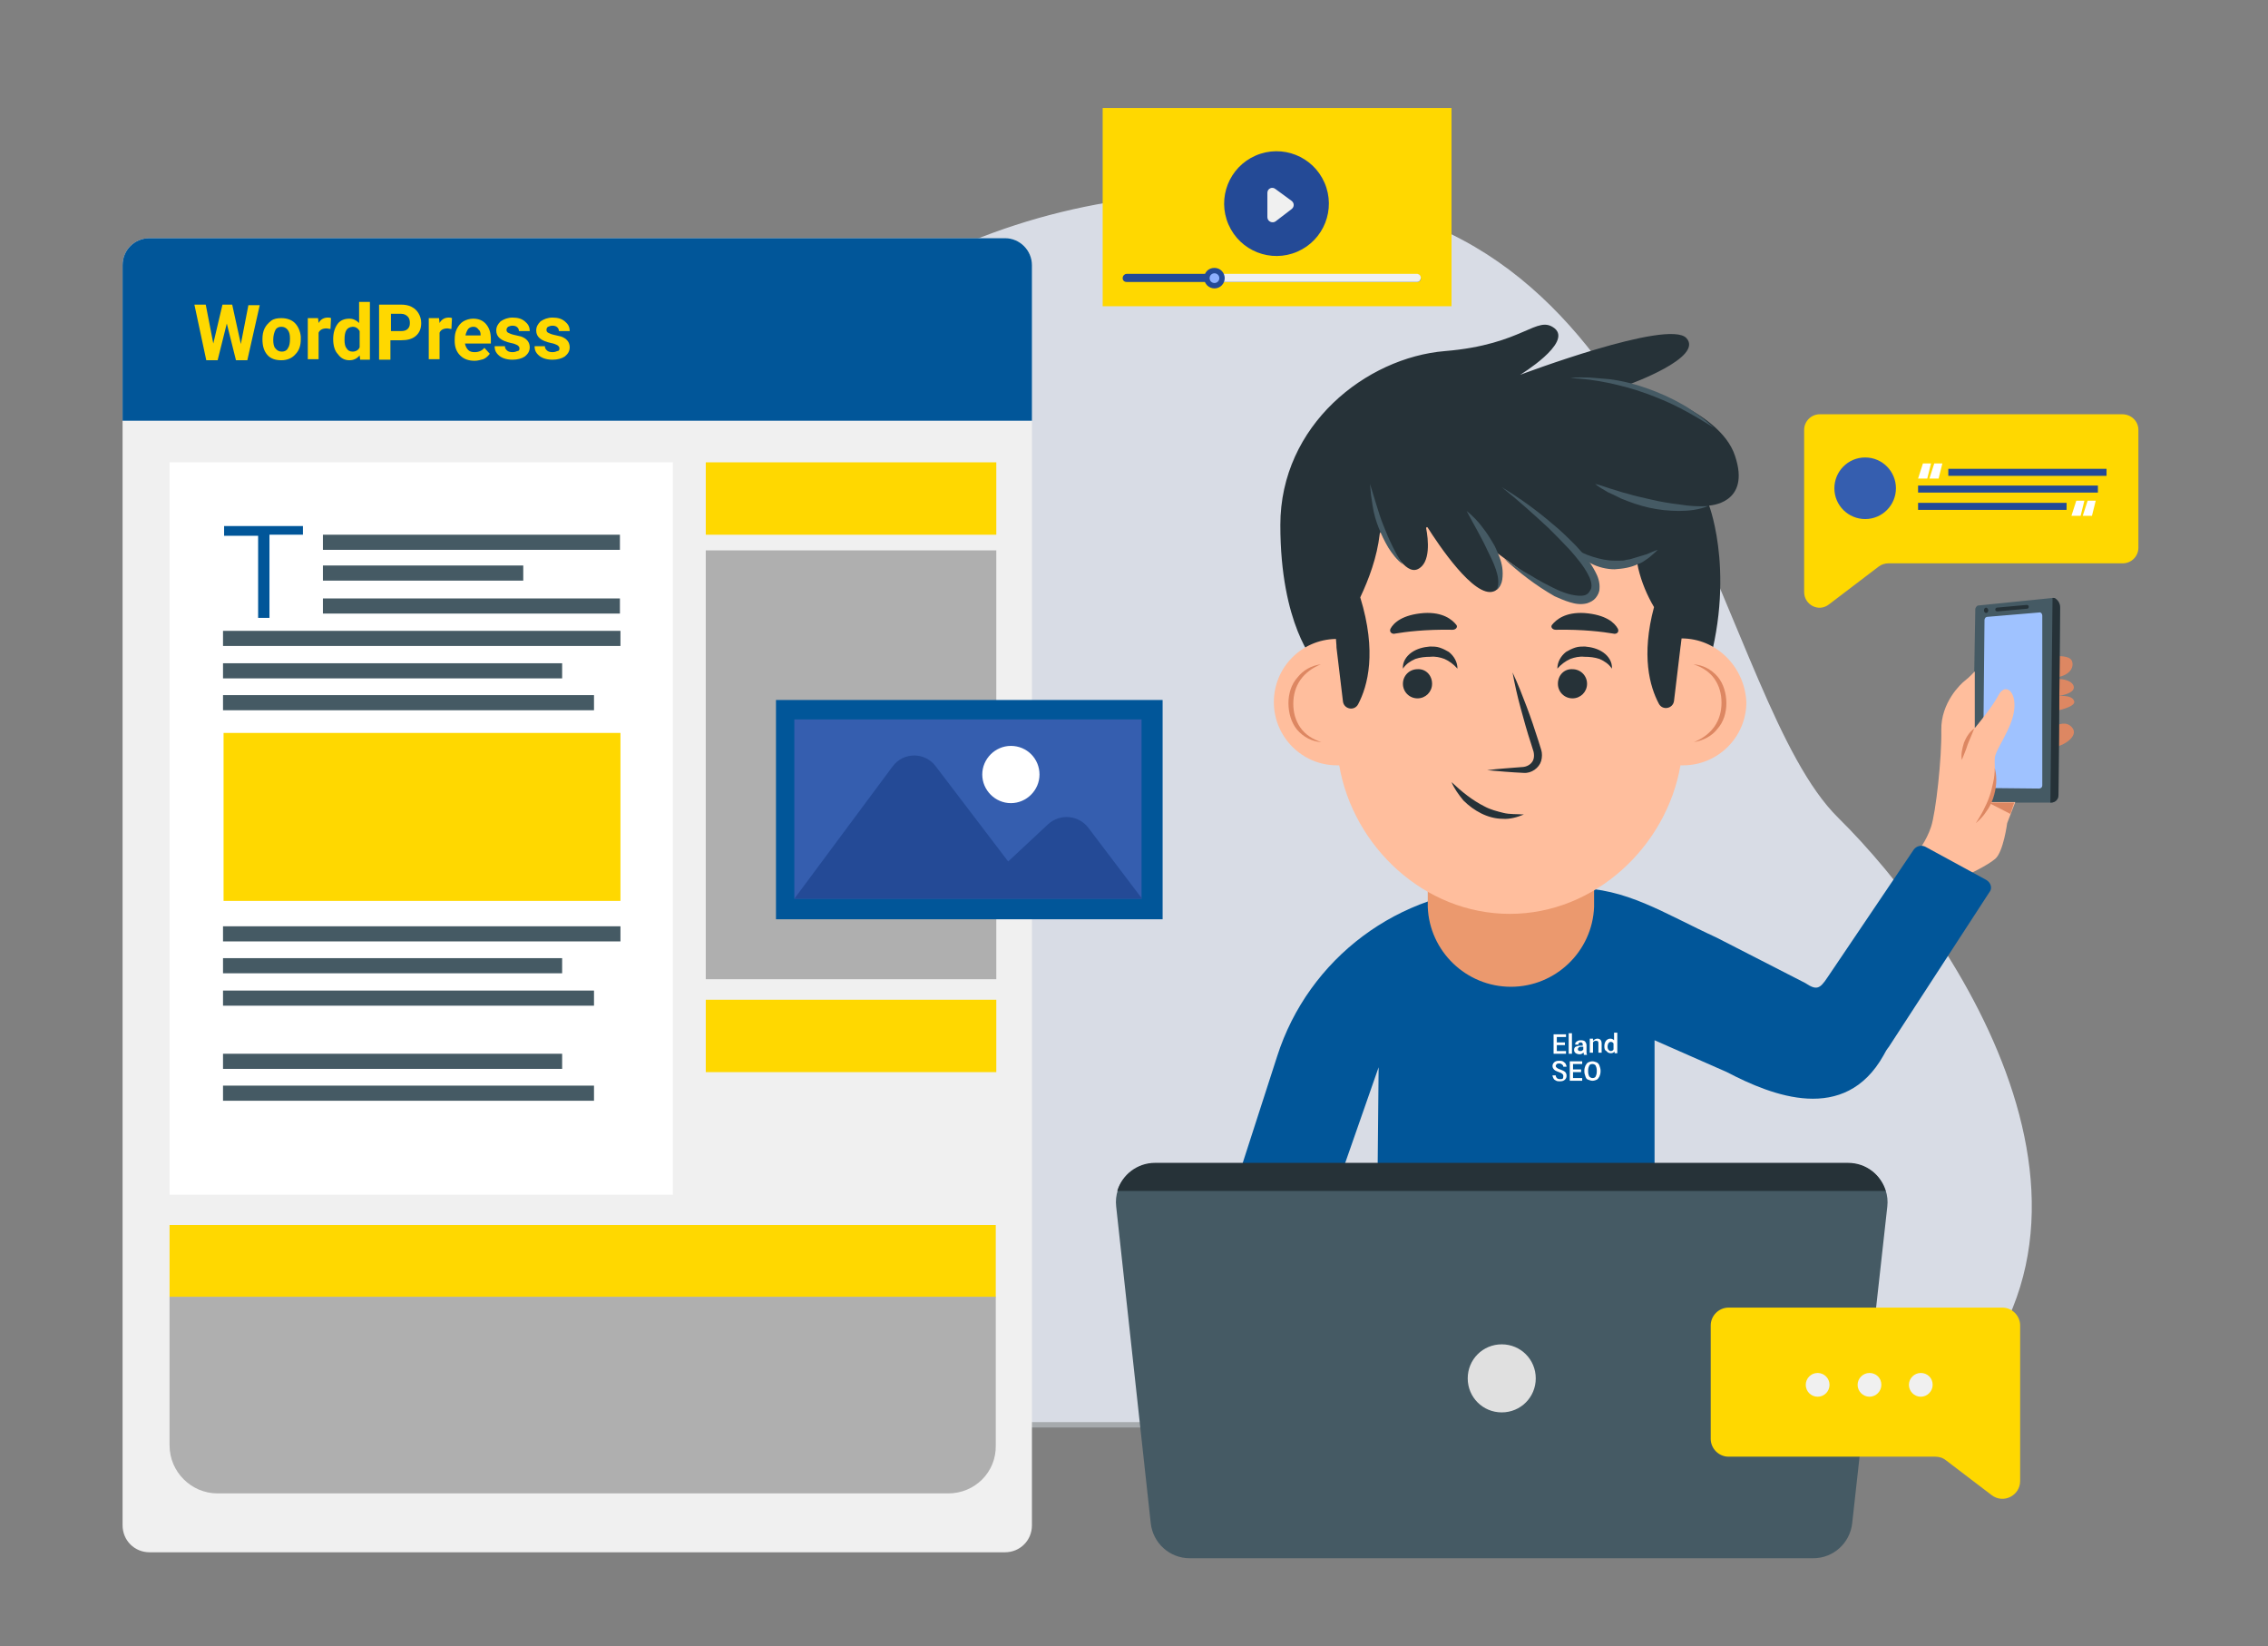<svg xmlns="http://www.w3.org/2000/svg" xmlns:xlink="http://www.w3.org/1999/xlink" x="0px" y="0px" viewBox="0 0 420 304.8" style="enable-background:new 0 0 420 304.8;" xml:space="preserve"><rect x="0" y="0" width="420" height="304.8" fill="#808080" stroke="none"/><style type="text/css">	.st0{fill:#FFFFFF;}	.st1{fill:#D8DCE5;}	.st2{fill:#A6AAAD;}	.st3{fill:#F0F0F0;}	.st4{fill:#015699;}	.st5{fill:#455A64;}	.st6{fill:#FFD800;}	.st7{fill:#AFAFAF;}	.st8{fill:#DD8762;}	.st9{fill:#9FC2FF;}	.st10{fill:#263238;}	.st11{fill:#FFBE9D;}	.st12{fill:#EB996E;}	.st13{fill:#E0E0E0;}	.st14{fill:#244A96;}	.st15{fill:#8CB0FF;}	.st16{fill:#355EAF;}</style><g id="BACKGROUND">	<rect x="-543.9" y="-148.2" class="st0" width="500" height="500"></rect></g><g id="OBJECTS">	<path class="st1" d="M45.8,263.8c0,0-24.1-32.4-15.8-75.6c8.9-46.2,66.5-52.5,94.9-97c28.5-44.5,76.1-61.7,125.6-53.6   c60.8,10,68,92.2,89.9,113.8c21.9,21.6,59.2,77,15.8,112.4H45.8z"></path>	<path class="st2" d="M354.9,264.3H46.8c-0.4,0-0.8-0.2-1-0.5l-0.3-0.5h311.4l-0.7,0.5C355.8,264.2,355.4,264.3,354.9,264.3z"></path>	<g>		<path class="st3" d="M186.1,44.1H27.7c-2.8,0-5,2.2-5,5v233.3c0,2.8,2.2,5,5,5h158.4c2.8,0,5-2.2,5-5V49.1    C191.1,46.4,188.9,44.1,186.1,44.1z"></path>		<rect x="31.4" y="85.6" class="st0" width="93.2" height="135.6"></rect>		<g>			<path class="st4" d="M186.1,44.1H27.7c-2.8,0-5,2.2-5,5v28.8h168.4V49.1C191.1,46.4,188.9,44.1,186.1,44.1z"></path>			<g>				<g>					<path class="st4" d="M56.1,99c-0.1,0-0.7,0-1.7,0c-1,0-2.5,0-4.5,0c0,1.7,0,3.1,0,4c0,0.9,0,2.1,0,3.7c0,1.5,0,3,0,4.6       s0,2.6,0,3.1h-2.1c0-0.5,0-1.6,0-3.1s0-3.1,0-4.6c0-1.5,0-2.7,0-3.5s0-2.2,0-4c-1.8,0-3.3,0-4.4,0c-1.1,0-1.7,0-1.9,0v-1.8       c0.9,0,1.9,0,3.2,0c1.3,0,2.6,0,4,0c2.1,0,3.8,0,5.2,0c1.4,0,2.1,0,2.2,0V99z"></path>				</g>				<rect x="59.8" y="99" class="st5" width="55" height="2.8"></rect>				<rect x="59.8" y="104.7" class="st5" width="37.1" height="2.8"></rect>				<rect x="59.8" y="110.8" class="st5" width="55" height="2.8"></rect>				<rect x="41.3" y="116.8" class="st5" width="73.6" height="2.8"></rect>				<rect x="41.3" y="122.8" class="st5" width="62.8" height="2.8"></rect>				<rect x="41.3" y="128.7" class="st5" width="68.7" height="2.8"></rect>				<rect x="41.3" y="171.5" class="st5" width="73.6" height="2.8"></rect>				<rect x="41.3" y="177.4" class="st5" width="62.8" height="2.8"></rect>				<rect x="41.3" y="183.4" class="st5" width="68.7" height="2.8"></rect>				<rect x="41.3" y="195.1" class="st5" width="62.8" height="2.8"></rect>				<rect x="41.3" y="201" class="st5" width="68.7" height="2.8"></rect>				<rect x="41.4" y="135.7" class="st6" width="73.5" height="31.1"></rect>			</g>			<rect x="130.7" y="85.6" class="st6" width="53.8" height="13.4"></rect>			<rect x="130.7" y="185.1" class="st6" width="53.8" height="13.4"></rect>			<rect x="31.4" y="226.8" class="st6" width="153" height="13.4"></rect>			<rect x="130.7" y="101.9" class="st7" width="53.8" height="79.4"></rect>			<path class="st7" d="M175.6,276.5H40.3c-4.9,0-8.9-4-8.9-8.9v-27.5h153v27.5C184.5,272.6,180.5,276.5,175.6,276.5z"></path>			<g>				<path class="st6" d="M44.6,63.7l1.4-7.2h2.1l-2.3,10.2h-2.1l-1.7-6.8l-1.7,6.8h-2.1L36,56.4h2.1l1.4,7.2l1.7-7.2H43L44.6,63.7z"></path>				<path class="st6" d="M48.6,62.8c0-0.7,0.1-1.4,0.4-2c0.3-0.6,0.7-1,1.2-1.4s1.2-0.5,1.9-0.5c1,0,1.9,0.3,2.5,0.9s1,1.5,1.1,2.5      l0,0.5c0,1.2-0.3,2.1-1,2.8c-0.6,0.7-1.5,1.1-2.6,1.1s-2-0.3-2.6-1C48.9,65,48.6,64.1,48.6,62.8L48.6,62.8z M50.6,62.9      c0,0.7,0.1,1.3,0.4,1.6c0.3,0.4,0.7,0.6,1.2,0.6c0.5,0,0.9-0.2,1.1-0.6c0.3-0.4,0.4-1,0.4-1.8c0-0.7-0.1-1.2-0.4-1.6      c-0.3-0.4-0.7-0.6-1.2-0.6c-0.5,0-0.9,0.2-1.1,0.6S50.6,62.1,50.6,62.9z"></path>				<path class="st6" d="M61.2,60.9c-0.3,0-0.5-0.1-0.7-0.1c-0.8,0-1.3,0.3-1.5,0.8v4.9h-2v-7.6h1.9l0.1,0.9c0.4-0.7,1-1,1.7-1      c0.2,0,0.4,0,0.6,0.1L61.2,60.9z"></path>				<path class="st6" d="M61.7,62.8c0-1.2,0.3-2.1,0.8-2.8c0.5-0.7,1.3-1,2.2-1c0.7,0,1.3,0.3,1.8,0.8v-3.9h2v10.7h-1.8l-0.1-0.8      c-0.5,0.6-1.1,0.9-1.9,0.9c-0.9,0-1.6-0.4-2.1-1.1C62,65,61.7,64,61.7,62.8z M63.8,62.9c0,0.7,0.1,1.3,0.4,1.6      c0.2,0.4,0.6,0.6,1.1,0.6c0.6,0,1.1-0.3,1.3-0.8v-3c-0.3-0.5-0.7-0.8-1.3-0.8C64.2,60.6,63.8,61.3,63.8,62.9z"></path>				<path class="st6" d="M72.3,63v3.6h-2.1V56.4h4c0.8,0,1.4,0.1,2,0.4c0.6,0.3,1,0.7,1.3,1.2s0.5,1.1,0.5,1.8c0,1-0.3,1.8-1,2.4      S75.4,63,74.2,63H72.3z M72.3,61.3h1.9c0.6,0,1-0.1,1.3-0.4c0.3-0.3,0.4-0.6,0.4-1.1c0-0.5-0.1-0.9-0.4-1.2      c-0.3-0.3-0.7-0.5-1.2-0.5h-1.9V61.3z"></path>				<path class="st6" d="M83.6,60.9c-0.3,0-0.5-0.1-0.7-0.1c-0.8,0-1.3,0.3-1.5,0.8v4.9h-2v-7.6h1.9l0.1,0.9c0.4-0.7,1-1,1.7-1      c0.2,0,0.4,0,0.6,0.1L83.6,60.9z"></path>				<path class="st6" d="M87.9,66.8c-1.1,0-2-0.3-2.7-1c-0.7-0.7-1-1.6-1-2.7v-0.2c0-0.8,0.1-1.4,0.4-2c0.3-0.6,0.7-1.1,1.2-1.4      s1.2-0.5,1.8-0.5c1,0,1.8,0.3,2.4,1c0.6,0.7,0.9,1.6,0.9,2.8v0.8h-4.8c0.1,0.5,0.3,0.9,0.6,1.2c0.3,0.3,0.7,0.4,1.2,0.4      c0.8,0,1.4-0.3,1.8-0.8l1,1.1c-0.3,0.4-0.7,0.8-1.2,1C89.1,66.6,88.5,66.8,87.9,66.8z M87.7,60.5c-0.4,0-0.7,0.1-1,0.4      c-0.2,0.3-0.4,0.7-0.5,1.2H89V62c0-0.4-0.1-0.8-0.4-1C88.4,60.7,88.1,60.5,87.7,60.5z"></path>				<path class="st6" d="M96.2,64.5c0-0.2-0.1-0.4-0.4-0.6c-0.2-0.1-0.6-0.3-1.2-0.4c-1.8-0.4-2.7-1.1-2.7-2.3      c0-0.7,0.3-1.2,0.8-1.7c0.6-0.4,1.3-0.7,2.2-0.7c1,0,1.7,0.2,2.3,0.7c0.6,0.5,0.9,1,0.9,1.8h-2c0-0.3-0.1-0.5-0.3-0.7      c-0.2-0.2-0.5-0.3-0.9-0.3c-0.3,0-0.6,0.1-0.8,0.2c-0.2,0.2-0.3,0.3-0.3,0.6c0,0.2,0.1,0.4,0.3,0.5c0.2,0.1,0.6,0.3,1.1,0.4      c0.5,0.1,0.9,0.2,1.3,0.3c1.1,0.4,1.6,1.1,1.6,2c0,0.7-0.3,1.2-0.9,1.7c-0.6,0.4-1.4,0.6-2.3,0.6c-0.6,0-1.2-0.1-1.7-0.3      c-0.5-0.2-0.9-0.5-1.2-0.9c-0.3-0.4-0.4-0.8-0.4-1.3h1.9c0,0.4,0.2,0.6,0.4,0.8c0.2,0.2,0.6,0.3,1,0.3c0.4,0,0.7-0.1,0.9-0.2      C96.1,65,96.2,64.8,96.2,64.5z"></path>				<path class="st6" d="M103.6,64.5c0-0.2-0.1-0.4-0.4-0.6c-0.2-0.1-0.6-0.3-1.2-0.4c-1.8-0.4-2.7-1.1-2.7-2.3      c0-0.7,0.3-1.2,0.8-1.7c0.6-0.4,1.3-0.7,2.2-0.7c1,0,1.7,0.2,2.3,0.7c0.6,0.5,0.9,1,0.9,1.8h-2c0-0.3-0.1-0.5-0.3-0.7      c-0.2-0.2-0.5-0.3-0.9-0.3c-0.3,0-0.6,0.1-0.8,0.2s-0.3,0.3-0.3,0.6c0,0.2,0.1,0.4,0.3,0.5c0.2,0.1,0.6,0.3,1.1,0.4      c0.5,0.1,0.9,0.2,1.3,0.3c1.1,0.4,1.6,1.1,1.6,2c0,0.7-0.3,1.2-0.9,1.7c-0.6,0.4-1.4,0.6-2.3,0.6c-0.6,0-1.2-0.1-1.7-0.3      c-0.5-0.2-0.9-0.5-1.2-0.9c-0.3-0.4-0.4-0.8-0.4-1.3h1.9c0,0.4,0.2,0.6,0.4,0.8c0.2,0.2,0.6,0.3,1,0.3c0.4,0,0.7-0.1,0.9-0.2      C103.5,65,103.6,64.8,103.6,64.5z"></path>			</g>		</g>	</g>	<g>		<g>			<path class="st8" d="M380.9,134.3v-2.7c1.2-0.3,3.5-0.9,3.2-1.8c-0.4-1.3-3.2-0.9-3.2-0.9s3.6-0.4,3.1-1.9     c-0.4-1.1-2.1-1.3-3.1-1.3v-0.3c2.5-0.4,3.2-1.9,2.8-3c-0.4-1.1-2.8-0.9-2.8-0.9s-3,12.2-3,12.5s1.7,4.4,3,4.2     c1.3-0.2,4-1.9,2.9-3.4C382.7,133.3,380.9,134.3,380.9,134.3z"></path>			<g>				<path class="st5" d="M365.2,148c0,0.3,0.3,0.6,0.6,0.6h14c0.8,0,1.4-0.6,1.4-1.4l0.3-34.7c0-0.7-0.3-1.3-0.9-1.7l0,0      c-0.1-0.1-0.3-0.1-0.4-0.1l-13.8,1.4c-0.3,0-0.5,0.3-0.6,0.6L365.2,148z"></path>				<path class="st9" d="M378.2,114v31.4c0,0.4-0.3,0.6-0.6,0.6l-9.8-0.1c-0.4,0-0.6-0.3-0.6-0.6l0.3-30.5c0-0.3,0.2-0.6,0.6-0.6      l9.5-0.8C377.9,113.3,378.2,113.6,378.2,114z"></path>				<path class="st10" d="M380.6,110.8c-0.1-0.1-0.3-0.1-0.4-0.1l-0.1,0l-0.4,37.9h0.1c0.8,0,1.4-0.6,1.4-1.4l0.3-34.7      C381.5,111.8,381.2,111.2,380.6,110.8z"></path>				<path class="st10" d="M368.2,113c0,0.3-0.2,0.5-0.4,0.5c-0.2,0-0.4-0.2-0.4-0.5c0-0.3,0.2-0.5,0.4-0.5      C368,112.5,368.2,112.8,368.2,113z"></path>				<path class="st10" d="M369.9,113.2c-0.2,0-0.4-0.1-0.4-0.3c0-0.2,0.1-0.4,0.3-0.4l5.5-0.5c0.2,0,0.4,0.1,0.4,0.3      c0,0.2-0.1,0.4-0.3,0.4L369.9,113.2C370,113.2,370,113.2,369.9,113.2z"></path>			</g>			<path class="st11" d="M368.2,148.6c1.7-3.3,1.1-6.5,1.2-8.2c0.1-1.7,3.2-5.4,3.6-9c0.4-3.5-1.7-5-2.9-2.7     c-1.2,2.3-4.4,6.1-4.4,6.1v-10.5c0,0-1,1.1-1.8,1.7c-0.8,0.6-4.5,4.1-4.4,9.2c0.1,5.1-1,15.2-1.9,17.9c-0.9,2.7-2.5,4.6-2.5,4.6     l9,4.4c0,0,3.9-1.8,5.4-3.1c1.5-1.3,2.2-6.6,2.2-6.6l1.5-3.9H368.2z"></path>			<polygon class="st8" points="373,148.6 368.2,148.6 372.3,150.7    "></polygon>			<g>				<path class="st8" d="M363.3,140.7c-0.2-1.1,0.1-2.2,0.4-3.2c0.4-1,1-2,1.9-2.6c-0.4,1-0.8,1.9-1.2,2.9      C364.1,138.8,363.7,139.7,363.3,140.7z"></path>			</g>			<g>				<path class="st8" d="M369.4,142.2c0.5,1.8,0.3,3.8-0.3,5.6c-0.3,0.9-0.7,1.7-1.3,2.5c-0.5,0.8-1.2,1.5-1.9,2.1      c0.5-0.8,1-1.6,1.4-2.4c0.4-0.8,0.8-1.6,1.1-2.5c0.3-0.8,0.5-1.7,0.7-2.6C369.3,144,369.4,143.1,369.4,142.2z"></path>			</g>		</g>		<path class="st4" d="M367.8,162.9l-11.2-6.1c-0.7-0.4-1.7-0.2-2.2,0.5l-16,23.7c-1.4,2.1-2,2.4-4.1,1l-16.4-8.4    c-10-4.6-16.7-9.2-26.4-9.2l-11.7,0c0,0-0.5,0-1.5,0c-19.2,0.4-36,13-41.8,31.2l-20.7,64.1h17.8l21.7-62.1l-0.6,62.1h51.7v-67.1    l13.4,5.9c8.4,4.4,21.8,9.7,29-3.1c0.3-0.6,0.6-1.1,1-1.6l18.6-28.6C369,164.5,368.7,163.4,367.8,162.9z"></path>		<path class="st12" d="M264.4,146.3v21.6h0c0.3,8.2,7.1,14.8,15.4,14.8s15.1-6.6,15.4-14.8h0v-21.6H264.4z"></path>		<path class="st10" d="M243.5,122.6c0,0-6.4-6.9-6.4-25.4s15.9-31,30.5-32.2c14.6-1.2,17-6.8,20.3-4.2c3.3,2.7-6.4,8.6-6.4,8.6    s27.5-10.4,30.8-6.8c3.3,3.6-10.7,8.6-10.7,8.6s16.8,4.3,19.7,13.2c3,8.9-4.8,9.2-4.8,9.2s5.5,14.3-1.4,33.7    c-7.5,21.1-55.2,23.4-56.1,22.8C258,149.6,243.5,122.6,243.5,122.6z"></path>		<path class="st11" d="M311.4,118.2C311.4,118.2,311.4,118.2,311.4,118.2c-0.1,1-0.2,1.6-0.2,1.6l-1.2,10c-0.2,1.4-2.1,1.8-2.8,0.5    c-1.7-3.2-3.3-8.9-0.9-17.9c-1.3-2.2-2.3-4.6-2.9-7.1l-0.3-1.5c-6.8,1.7-7.1,0-11.6-2c0,0-0.1,0,0,0c1.7,1.5,6.2,6.1,3,8.6    c-3.6,2.8-15.2-6.6-17.5-8.2c-0.1-0.1-0.2,0-0.2,0.1c0.5,1.4,2.2,6.4-0.2,7.2c-3.6,1.3-10.3-8.8-12.2-11.8    c-0.1-0.2-0.3-0.1-0.3,0.1c0.4,2,0.9,6.5-1.6,7.6c-2.3,1-4.9-3.9-6.1-6.7c-0.2-0.5-0.9-0.3-0.9,0.2c-0.5,4.3-2,8.3-3.6,11.7    c3.1,10.1,1.4,16.4-0.4,19.8c-0.7,1.3-2.6,0.9-2.8-0.5l-1.2-10c0,0,0-0.6-0.1-1.6c-6.4,0.1-11.5,5.3-11.5,11.7    c0,6.4,5.2,11.7,11.7,11.7c0.1,0,0.3,0,0.4,0c2.6,15.1,15.8,27.5,31.6,27.5c15.8,0,29-12.5,31.6-27.5c0.2,0,0.3,0,0.5,0    c6.4,0,11.7-5.2,11.7-11.7C323.1,123.5,317.9,118.2,311.4,118.2z"></path>		<g>			<g>				<path class="st10" d="M268.8,144.8c1.9,1.8,3.9,3.4,6.1,4.5c1.1,0.6,2.3,0.9,3.5,1.2c1.2,0.3,2.5,0.2,3.8,0.3      c-1.2,0.5-2.6,0.9-3.9,0.8c-1.4,0-2.8-0.4-4-1c-1.2-0.6-2.3-1.4-3.3-2.4C270.1,147.1,269.3,146,268.8,144.8z"></path>			</g>			<g>				<g>					<path class="st10" d="M265.2,126.6c0,1.5-1.2,2.7-2.7,2.7c-1.5,0-2.7-1.2-2.7-2.7c0-1.5,1.2-2.7,2.7-2.7       C264,123.8,265.2,125,265.2,126.6z"></path>					<path class="st10" d="M259.8,123.8c-0.1-1.2,0.6-2.3,1.6-3c1-0.7,2.2-1,3.4-1.1c0.6,0,1.2,0,1.8,0.2c0.6,0.2,1.2,0.5,1.7,0.8       c1,0.8,1.6,1.9,1.6,3.1c-0.7-0.8-1.5-1.4-2.4-1.8c-0.8-0.3-1.7-0.5-2.6-0.4c-1,0-1.9,0.1-2.8,0.4       C261.2,122.4,260.4,122.9,259.8,123.8z"></path>					<path class="st10" d="M258.4,117.3c1.8-0.3,5.5-0.8,10.6-0.7c0.6,0,1-0.5,0.7-0.9c-0.8-1-2.5-2.4-6-2.2c-4,0.3-5.6,1.8-6.2,2.9       C257.2,117,257.8,117.5,258.4,117.3z"></path>				</g>				<g>					<path class="st10" d="M288.5,126.6c0,1.5,1.2,2.7,2.7,2.7c1.5,0,2.7-1.2,2.7-2.7c0-1.5-1.2-2.7-2.7-2.7       C289.7,123.8,288.5,125,288.5,126.6z"></path>					<path class="st10" d="M298.5,123.8c0.1-1.2-0.6-2.3-1.6-3c-1-0.7-2.2-1-3.4-1.1c-0.6,0-1.2,0-1.8,0.2c-0.6,0.2-1.2,0.5-1.7,0.8       c-1,0.8-1.6,1.9-1.6,3.1c0.7-0.8,1.5-1.4,2.4-1.8c0.8-0.3,1.7-0.5,2.6-0.4c1,0,1.9,0.1,2.8,0.4       C297.1,122.4,297.9,122.9,298.5,123.8z"></path>					<path class="st10" d="M298.7,117.3c-1.8-0.3-5.5-0.8-10.6-0.7c-0.6,0-1-0.5-0.7-0.9c0.8-1,2.5-2.4,6-2.2c4,0.3,5.6,1.8,6.2,2.9       C299.9,117,299.4,117.5,298.7,117.3z"></path>				</g>			</g>			<g>				<path class="st10" d="M280.1,124.5c1,2.1,1.8,4.2,2.6,6.3c0.8,2.1,1.5,4.2,2.2,6.4l0.5,1.6c0.2,0.6,0.2,1.4,0,2.1      c-0.4,1.3-1.8,2.3-3.2,2.2c-2.3-0.1-4.5-0.3-6.8-0.5c2.2-0.3,4.5-0.4,6.7-0.6c0.9-0.1,1.7-0.7,1.9-1.5c0.1-0.4,0.1-0.8,0-1.3      l-0.5-1.6c-0.7-2.1-1.3-4.3-1.9-6.5C281,128.9,280.5,126.7,280.1,124.5z"></path>			</g>			<path class="st8" d="M244.6,123c-1.5,0.6-2.9,1.6-3.8,2.9c-0.9,1.3-1.3,2.8-1.3,4.4c0,1.6,0.4,3.1,1.3,4.4     c0.9,1.3,2.3,2.2,3.9,2.7c-1.7-0.1-3.3-0.9-4.5-2.3c-1.1-1.3-1.6-3.2-1.6-4.9c0-1.7,0.5-3.5,1.7-4.8     C241.3,124.1,242.9,123.2,244.6,123z"></path>			<path class="st8" d="M313.7,137.4c1.5-0.6,2.9-1.6,3.8-2.9c0.9-1.3,1.3-2.8,1.3-4.4c0-1.6-0.4-3.1-1.3-4.4     c-0.9-1.3-2.3-2.2-3.9-2.7c1.7,0.1,3.3,0.9,4.5,2.3c1.1,1.3,1.6,3.2,1.6,4.9c0,1.7-0.5,3.5-1.7,4.8     C317,136.3,315.4,137.1,313.7,137.4z"></path>		</g>		<g>			<g>				<path class="st5" d="M278.5,103.4c1.6,1.1,3.2,2.2,4.9,3.1c1.6,1,3.3,1.9,5,2.7c0.9,0.4,1.7,0.7,2.6,0.9      c0.9,0.2,1.8,0.3,2.5,0.1c0.3-0.1,0.6-0.3,0.8-0.6c0.2-0.3,0.4-0.6,0.4-0.9c0.1-0.7-0.2-1.6-0.6-2.3c-0.8-1.6-2.1-3.1-3.3-4.5      c-1.3-1.4-2.6-2.7-4-4.1c-2.8-2.6-5.7-5.2-8.7-7.6c3.3,2,6.5,4.3,9.4,6.8c1.5,1.2,2.9,2.6,4.3,4c1.3,1.4,2.6,2.9,3.6,4.8      c0.5,0.9,0.9,2,0.8,3.2c0,0.6-0.3,1.2-0.7,1.7c-0.4,0.5-1,0.8-1.6,1c-1.2,0.3-2.2,0.1-3.2-0.2c-1-0.3-1.9-0.7-2.8-1.1      C284.4,108.4,281.3,106,278.5,103.4z"></path>			</g>			<g>				<path class="st5" d="M291.2,101.3c1.2,0.8,2.5,1.4,3.8,1.8c1.3,0.4,2.6,0.7,4,0.7c0.3,0,0.7,0,1,0c0.3,0,0.7,0,1-0.1      c0.3-0.1,0.7-0.1,1-0.2c0.3-0.1,0.7-0.2,1-0.3c0.3-0.1,0.7-0.2,1-0.3l1-0.3c0.7-0.3,1.3-0.6,2-0.8c-0.5,0.5-1.1,1-1.7,1.5      c-0.6,0.4-1.2,0.9-1.9,1.1c-1.4,0.7-2.9,0.9-4.4,1c-1.5,0-3.1-0.4-4.4-1.1C293.2,103.5,292,102.6,291.2,101.3z"></path>			</g>			<g>				<path class="st5" d="M271.6,94.6c1.1,0.9,2.1,1.9,2.9,3c0.9,1.1,1.6,2.3,2.3,3.5c0.6,1.3,1.2,2.6,1.4,4c0.1,0.7,0.1,1.5,0,2.2      c-0.1,0.7-0.4,1.4-1,1.9c0.5-1.3,0.2-2.6-0.2-3.8c-0.4-1.2-1-2.4-1.6-3.6C274.3,99.4,272.9,97.1,271.6,94.6z"></path>			</g>			<g>				<path class="st5" d="M290.8,70c1.2-0.2,2.4-0.1,3.6-0.1c1.2,0.1,2.4,0.2,3.6,0.3c2.4,0.3,4.8,0.9,7,1.7c2.3,0.8,4.5,1.8,6.6,3      c1.1,0.6,2,1.3,3,2c1,0.7,1.9,1.5,2.8,2.3c-2.1-1.3-4.1-2.5-6.2-3.6c-2.1-1.1-4.3-2-6.5-2.8c-2.2-0.8-4.5-1.4-6.8-1.9      C295.5,70.4,293.2,70.1,290.8,70z"></path>			</g>			<g>				<path class="st5" d="M316.3,93.7c-1.7,0.7-3.6,0.9-5.4,0.9c-1.8,0-3.7-0.2-5.5-0.6c-1.8-0.4-3.5-1-5.2-1.7      c-0.8-0.4-1.6-0.8-2.5-1.2c-0.8-0.5-1.6-0.9-2.3-1.5c0.9,0.2,1.7,0.5,2.6,0.8l2.6,0.8c0.9,0.2,1.7,0.5,2.6,0.7      c0.9,0.2,1.7,0.4,2.6,0.6c1.7,0.4,3.5,0.7,5.2,0.9C312.8,93.7,314.5,93.8,316.3,93.7z"></path>			</g>			<g>				<path class="st5" d="M259.8,104.5c-1.1-0.8-2-2-2.7-3.1c-0.7-1.2-1.3-2.4-1.8-3.7c-0.5-1.3-0.9-2.6-1.1-4      c-0.1-0.7-0.2-1.4-0.3-2c-0.1-0.7-0.1-1.4-0.2-2.1c0.4,1.3,0.8,2.6,1.2,3.9c0.4,1.3,0.8,2.6,1.3,3.8c0.5,1.3,1,2.5,1.6,3.7      C258.4,102.2,259,103.4,259.8,104.5z"></path>			</g>		</g>	</g>	<g>		<path class="st5" d="M335.8,288.5H220.3c-3.7,0-6.8-2.8-7.2-6.5l-6.4-58.6c-0.5-4.3,2.9-8,7.2-8h128.4c4.3,0,7.7,3.8,7.2,8    L343,282C342.6,285.7,339.5,288.5,335.8,288.5z"></path>		<path class="st10" d="M349.2,220.5c-0.9-3-3.6-5.2-7-5.2H213.9c-3.3,0-6.1,2.2-7,5.2H349.2z"></path>		<path class="st13" d="M284.4,255.2c0,3.5-2.8,6.3-6.3,6.3s-6.3-2.8-6.3-6.3c0-3.5,2.8-6.3,6.3-6.3S284.4,251.7,284.4,255.2z"></path>	</g>	<g>		<g>			<g>				<rect x="204.2" y="20" class="st6" width="64.6" height="36.7"></rect>				<g>					<g>													<ellipse transform="matrix(0.917 -0.398 0.398 0.917 4.475 97.163)" class="st14" cx="236.5" cy="37.8" rx="9.7" ry="9.7"></ellipse>					</g>					<g>						<path class="st3" d="M234.7,35.7v4.5c0,0.8,0.9,1.2,1.5,0.8l3-2.3c0.5-0.4,0.5-1.1,0-1.5l-3-2.2        C235.6,34.5,234.7,34.9,234.7,35.7z"></path>					</g>				</g>				<g>					<path class="st14" d="M262.4,52.2h-53.8c-0.4,0-0.7-0.3-0.7-0.7l0,0c0-0.4,0.3-0.7,0.7-0.7h53.8c0.4,0,0.7,0.3,0.7,0.7l0,0       C263.2,51.9,262.8,52.2,262.4,52.2z"></path>					<g>						<path class="st3" d="M262.4,50.7h-37.5v1.5h37.5c0.4,0,0.7-0.3,0.7-0.7v0C263.2,51.1,262.8,50.7,262.4,50.7z"></path>					</g>					<path class="st14" d="M224.9,50.7h-16.2c-0.4,0-0.7,0.3-0.7,0.7v0c0,0.4,0.3,0.7,0.7,0.7h16.2V50.7z"></path>					<g>						<path class="st14" d="M226.8,51.5c0,1-0.8,1.9-1.9,1.9c-1,0-1.9-0.8-1.9-1.9s0.8-1.9,1.9-1.9C226,49.6,226.8,50.5,226.8,51.5z        "></path>						<g>							<path class="st15" d="M225.8,51.5c0,0.5-0.4,0.9-0.9,0.9c-0.5,0-0.9-0.4-0.9-0.9c0-0.5,0.4-0.9,0.9-0.9         C225.4,50.6,225.8,51,225.8,51.5z"></path>						</g>					</g>				</g>			</g>			<g>				<path class="st6" d="M316.8,245.4v21c0,1.8,1.5,3.3,3.3,3.3h38.3c0.7,0,1.4,0.2,2,0.7l8.4,6.4c2.2,1.7,5.3,0.1,5.3-2.6v-4.5      v-15.4v-8.9c0-1.8-1.5-3.3-3.3-3.3h-50.7C318.3,242.1,316.8,243.6,316.8,245.4z"></path>				<g>					<g>						<circle class="st3" cx="336.6" cy="256.4" r="2.2"></circle>					</g>					<g>						<path class="st3" d="M348.4,256.4c0,1.2-1,2.2-2.2,2.2s-2.2-1-2.2-2.2s1-2.2,2.2-2.2S348.4,255.1,348.4,256.4z"></path>					</g>					<g>						<path class="st3" d="M357.9,256.4c0,1.2-1,2.2-2.2,2.2c-1.2,0-2.2-1-2.2-2.2s1-2.2,2.2-2.2        C356.9,254.2,357.9,255.1,357.9,256.4z"></path>					</g>				</g>			</g>			<g>				<path class="st6" d="M396,79.6v21.8c0,1.6-1.3,2.9-2.9,2.9h-43.4c-0.6,0-1.3,0.2-1.8,0.6l-9.2,7c-1.9,1.5-4.6,0.1-4.6-2.3v-5.3      V88.9v-9.3c0-1.6,1.3-2.9,2.9-2.9h56C394.7,76.7,396,78,396,79.6z"></path>				<g>					<g>						<path class="st16" d="M351.1,90.4c0,3.1-2.5,5.7-5.7,5.7c-3.1,0-5.7-2.5-5.7-5.7c0-3.1,2.5-5.7,5.7-5.7        C348.6,84.7,351.1,87.3,351.1,90.4z"></path>					</g>					<g>						<g>							<g>								<path class="st0" d="M355.2,88.6l0.9-2.8h1.5l-0.7,2.8H355.2z M357.3,88.6l0.9-2.8h1.5l-0.7,2.8H357.3z"></path>							</g>						</g>						<g>							<g>								<path class="st0" d="M383.6,95.5l0.9-2.8h1.5l-0.7,2.8H383.6z M385.7,95.5l0.9-2.8h1.5l-0.7,2.8H385.7z"></path>							</g>						</g>						<g>							<rect x="360.8" y="86.8" class="st14" width="29.3" height="1.3"></rect>						</g>						<g>							<rect x="355.2" y="89.9" class="st14" width="33.3" height="1.3"></rect>						</g>						<g>							<rect x="355.2" y="93.1" class="st14" width="27.5" height="1.3"></rect>						</g>					</g>				</g>			</g>			<g>				<rect x="143.7" y="129.6" class="st4" width="71.6" height="40.6"></rect>				<g>					<rect x="147.1" y="133.2" class="st16" width="64.3" height="33.2"></rect>				</g>				<g>					<path class="st14" d="M147.1,166.4l18.2-24.5c2-2.7,6-2.7,8,0l13.4,17.6l7.4-6.9c2.2-2,5.6-1.7,7.4,0.6l10,13.2H147.1z"></path>				</g>				<g>					<path class="st0" d="M192.5,143.4c0,2.9-2.4,5.3-5.3,5.3c-2.9,0-5.3-2.4-5.3-5.3c0-2.9,2.4-5.3,5.3-5.3       C190.2,138.1,192.5,140.5,192.5,143.4z"></path>				</g>			</g>		</g>	</g>	<g>		<path class="st0" d="M289.8,193.5h-1.5v1.1h1.7v0.5h-2.3v-3.6h2.3v0.5h-1.7v1h1.5V193.5z"></path>		<path class="st0" d="M291.1,195.1h-0.6v-3.8h0.6V195.1z"></path>		<path class="st0" d="M293.3,195.1c0-0.1,0-0.1-0.1-0.2c-0.2,0.2-0.4,0.3-0.7,0.3c-0.3,0-0.5-0.1-0.7-0.2c-0.2-0.2-0.3-0.3-0.3-0.6    c0-0.3,0.1-0.5,0.3-0.6s0.5-0.2,0.9-0.2h0.4v-0.2c0-0.1,0-0.2-0.1-0.3s-0.2-0.1-0.3-0.1c-0.1,0-0.2,0-0.3,0.1    c-0.1,0.1-0.1,0.2-0.1,0.3h-0.6c0-0.1,0-0.3,0.1-0.4s0.2-0.2,0.4-0.3s0.3-0.1,0.6-0.1c0.3,0,0.6,0.1,0.7,0.2s0.3,0.4,0.3,0.7v1.2    c0,0.2,0,0.4,0.1,0.6v0H293.3z M292.7,194.6c0.1,0,0.2,0,0.3-0.1s0.2-0.1,0.2-0.2v-0.5h-0.3c-0.2,0-0.4,0-0.5,0.1    c-0.1,0.1-0.2,0.2-0.2,0.3c0,0.1,0,0.2,0.1,0.3C292.4,194.6,292.5,194.6,292.7,194.6z"></path>		<path class="st0" d="M295,192.4l0,0.3c0.2-0.2,0.5-0.4,0.8-0.4c0.5,0,0.8,0.3,0.8,0.9v1.7H296v-1.7c0-0.2,0-0.3-0.1-0.4    c-0.1-0.1-0.2-0.1-0.4-0.1c-0.2,0-0.4,0.1-0.5,0.3v1.9h-0.6v-2.6H295z"></path>		<path class="st0" d="M297.1,193.7c0-0.4,0.1-0.7,0.3-1c0.2-0.2,0.4-0.4,0.8-0.4c0.3,0,0.5,0.1,0.7,0.3v-1.4h0.6v3.8h-0.5l0-0.3    c-0.2,0.2-0.4,0.3-0.7,0.3c-0.3,0-0.6-0.1-0.8-0.4C297.2,194.5,297.1,194.2,297.1,193.7z M297.7,193.8c0,0.3,0.1,0.5,0.2,0.6    s0.2,0.2,0.4,0.2c0.2,0,0.4-0.1,0.5-0.3v-1.1c-0.1-0.2-0.3-0.3-0.5-0.3c-0.2,0-0.3,0.1-0.4,0.2S297.7,193.5,297.7,193.8z"></path>		<path class="st0" d="M289.5,199.2c0-0.2-0.1-0.3-0.2-0.4c-0.1-0.1-0.3-0.2-0.6-0.3s-0.5-0.2-0.7-0.3c-0.3-0.2-0.5-0.5-0.5-0.8    c0-0.3,0.1-0.5,0.3-0.7s0.5-0.3,0.9-0.3c0.2,0,0.5,0,0.7,0.1s0.3,0.2,0.5,0.4c0.1,0.2,0.2,0.4,0.2,0.6h-0.6c0-0.2-0.1-0.3-0.2-0.4    c-0.1-0.1-0.3-0.2-0.5-0.2c-0.2,0-0.4,0-0.5,0.1c-0.1,0.1-0.2,0.2-0.2,0.4c0,0.1,0.1,0.2,0.2,0.3s0.3,0.2,0.6,0.3s0.5,0.2,0.7,0.3    c0.2,0.1,0.3,0.2,0.4,0.4s0.1,0.3,0.1,0.5c0,0.3-0.1,0.5-0.3,0.7c-0.2,0.2-0.5,0.3-0.9,0.3c-0.3,0-0.5,0-0.7-0.1    c-0.2-0.1-0.4-0.2-0.5-0.4c-0.1-0.2-0.2-0.4-0.2-0.6h0.6c0,0.2,0.1,0.4,0.2,0.5c0.1,0.1,0.3,0.2,0.6,0.2c0.2,0,0.4,0,0.5-0.1    S289.5,199.3,289.5,199.2z"></path>		<path class="st0" d="M292.8,198.5h-1.5v1.1h1.7v0.5h-2.3v-3.6h2.3v0.5h-1.7v1h1.5V198.5z"></path>		<path class="st0" d="M296.4,198.4c0,0.3-0.1,0.7-0.2,0.9s-0.3,0.5-0.5,0.6s-0.5,0.2-0.8,0.2c-0.3,0-0.5-0.1-0.8-0.2    s-0.4-0.3-0.5-0.6c-0.1-0.3-0.2-0.6-0.2-0.9v-0.2c0-0.3,0.1-0.7,0.2-0.9s0.3-0.5,0.5-0.6s0.5-0.2,0.8-0.2s0.5,0.1,0.8,0.2    c0.2,0.1,0.4,0.3,0.5,0.6c0.1,0.3,0.2,0.6,0.2,0.9V198.4z M295.7,198.2c0-0.4-0.1-0.7-0.2-0.9c-0.1-0.2-0.4-0.3-0.6-0.3    c-0.3,0-0.5,0.1-0.6,0.3s-0.2,0.5-0.2,0.9v0.2c0,0.4,0.1,0.7,0.2,0.9c0.2,0.2,0.4,0.3,0.6,0.3c0.3,0,0.5-0.1,0.6-0.3    s0.2-0.5,0.2-0.9V198.2z"></path>	</g></g></svg>